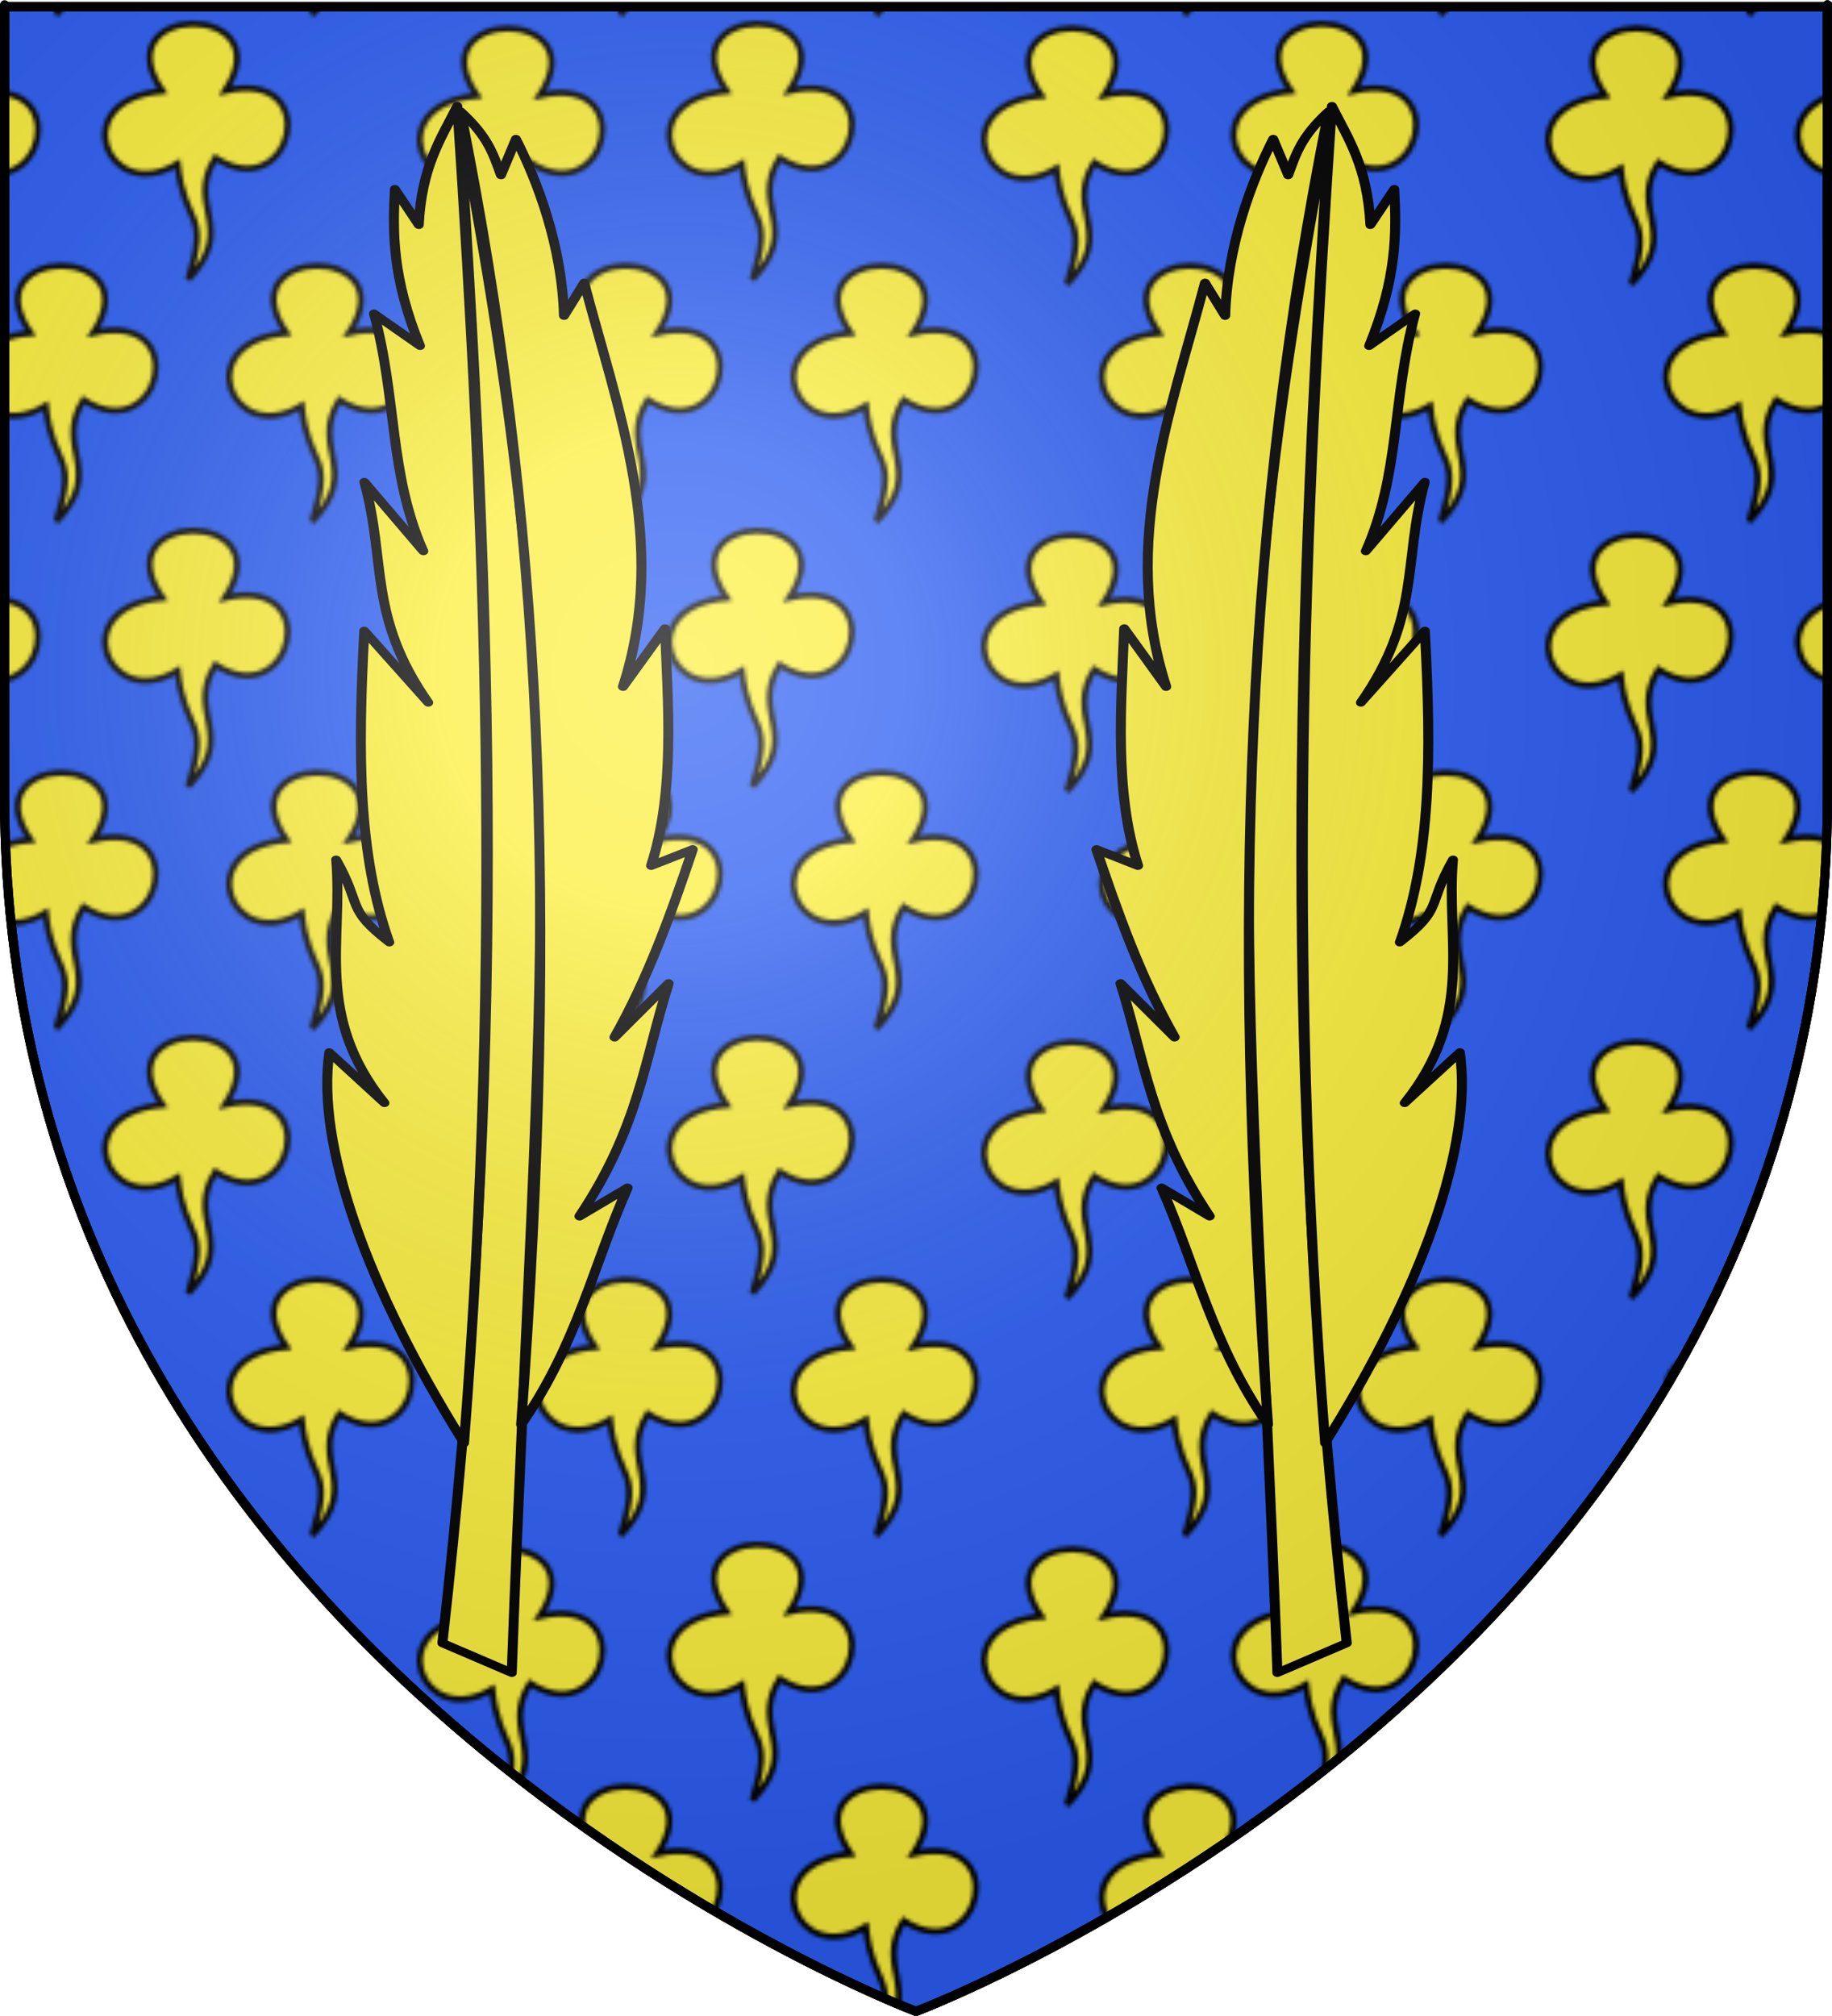 <?xml version="1.0" encoding="UTF-8" standalone="no"?>
<svg
   xmlns:dc="http://purl.org/dc/elements/1.1/"
   xmlns:cc="http://creativecommons.org/ns#"
   xmlns:rdf="http://www.w3.org/1999/02/22-rdf-syntax-ns#"
   xmlns:svg="http://www.w3.org/2000/svg"
   xmlns="http://www.w3.org/2000/svg"
   xmlns:xlink="http://www.w3.org/1999/xlink"
   xmlns:sodipodi="http://sodipodi.sourceforge.net/DTD/sodipodi-0.dtd"
   xmlns:inkscape="http://www.inkscape.org/namespaces/inkscape"
   height="660"
   width="600"
   version="1.0"
   id="svg2"
   sodipodi:version="0.32"
   inkscape:version="0.91 r13725"
   sodipodi:docname="Blason ville fr Pernois 80.svg"
   inkscape:export-filename="/Users/olivier/Desktop/Blason Rouge/Blason_Vide_3D.png"
   inkscape:export-xdpi="144"
   inkscape:export-ydpi="144"
   inkscape:output_extension="org.inkscape.output.svg.inkscape">
  <sodipodi:namedview
     inkscape:window-height="712"
     inkscape:window-width="1024"
     inkscape:pageshadow="2"
     inkscape:pageopacity="0.0"
     guidetolerance="10.0"
     gridtolerance="10.0"
     objecttolerance="10.0"
     borderopacity="1.0"
     bordercolor="#666666"
     pagecolor="#ffffff"
     id="base"
     showgrid="false"
     height="660px"
     inkscape:zoom="0.77339933"
     inkscape:cx="300.00001"
     inkscape:cy="329.61028"
     inkscape:window-x="14"
     inkscape:window-y="11"
     inkscape:current-layer="layer3"
     showguides="true"
     inkscape:guide-bbox="true"
     inkscape:window-maximized="0" />
  <desc
     id="desc4">Flag of Canton of Valais (Wallis)</desc>
  <defs
     id="defs6">
    <pattern
       inkscape:collect="always"
       xlink:href="#pattern4136"
       id="pattern4146"
       patternTransform="matrix(0.579,0,0,0.579,-717.111,-255.19)" />
    <pattern
       inkscape:collect="always"
       xlink:href="#pattern4136"
       id="pattern4144"
       patternTransform="matrix(1.177,0,0,1.177,321.304,-159.127)" />
    <linearGradient
       id="linearGradient2893">
      <stop
         style="stop-color:white;stop-opacity:0.314;"
         offset="0"
         id="stop2895" />
      <stop
         id="stop2897"
         offset="0.19"
         style="stop-color:white;stop-opacity:0.251;" />
      <stop
         style="stop-color:#6b6b6b;stop-opacity:0.125;"
         offset="0.6"
         id="stop2901" />
      <stop
         style="stop-color:black;stop-opacity:0.125;"
         offset="1"
         id="stop2899" />
    </linearGradient>
    <radialGradient
       inkscape:collect="always"
       xlink:href="#linearGradient2893"
       id="radialGradient3163"
       gradientUnits="userSpaceOnUse"
       gradientTransform="matrix(1.353,0,0,1.349,-77.629,-85.747)"
       cx="221.445"
       cy="226.331"
       fx="221.445"
       fy="226.331"
       r="300" />
    <pattern
       patternUnits="userSpaceOnUse"
       width="156.388"
       height="140.072"
       patternTransform="matrix(0.394,0,0,0.394,-478.917,11.484)"
       id="pattern4136">
      <path
         id="path4134"
         sodipodi:nodetypes="cccccc"
         d="M 120.71,86.862 C 103.687,62.103 154.54,61.726 138.185,86.793 C 165.961,80.352 156.971,119.206 135.461,105.458 C 127.084,118.843 141.648,124.835 127.917,139.245 C 133.981,119.907 126.957,124.914 124.926,107.093 C 105.311,118.91 93.575,89.129 120.71,86.862 z"
         style="fill:#fcef3c;fill-opacity:1;fill-rule:evenodd;stroke:#000000;stroke-width:1.653;stroke-linecap:butt;stroke-linejoin:miter;stroke-miterlimit:4;stroke-dasharray:none;stroke-opacity:1;display:inline" />
      <path
         id="path4132"
         sodipodi:nodetypes="cccccc"
         d="M 49.511,86.862 C 32.488,62.103 83.341,61.726 66.986,86.793 C 94.762,80.352 85.772,119.206 64.262,105.458 C 55.885,118.843 70.449,124.835 56.718,139.245 C 62.782,119.907 55.758,124.914 53.726,107.093 C 34.112,118.91 22.376,89.129 49.511,86.862 z"
         style="fill:#fcef3c;fill-opacity:1;fill-rule:evenodd;stroke:#000000;stroke-width:1.653;stroke-linecap:butt;stroke-linejoin:miter;stroke-miterlimit:4;stroke-dasharray:none;stroke-opacity:1;display:inline" />
      <path
         id="path4130"
         sodipodi:nodetypes="cccccc"
         d="M 86.202,19.546 C 69.18,-5.213 120.033,-5.59 103.677,19.478 C 131.454,13.036 122.464,51.89 100.953,38.143 C 92.576,51.528 107.141,57.52 93.41,71.93 C 99.474,52.592 92.449,57.598 90.418,39.777 C 70.803,51.594 59.067,21.813 86.202,19.546 z"
         style="fill:#fcef3c;fill-opacity:1;fill-rule:evenodd;stroke:#000000;stroke-width:1.653;stroke-linecap:butt;stroke-linejoin:miter;stroke-miterlimit:4;stroke-dasharray:none;stroke-opacity:1;display:inline" />
      <path
         id="path4128"
         sodipodi:nodetypes="cccccc"
         d="M 16.742,20.829 C -0.28,-3.93 50.573,-4.306 34.217,20.761 C 61.993,14.319 53.004,53.174 31.493,39.426 C 23.116,52.811 37.681,58.803 23.95,73.213 C 30.014,53.875 22.989,58.882 20.958,41.061 C 1.343,52.878 -10.393,23.097 16.742,20.829 z"
         style="fill:#fcef3c;fill-opacity:1;fill-rule:evenodd;stroke:#000000;stroke-width:1.653;stroke-linecap:butt;stroke-linejoin:miter;stroke-miterlimit:4;stroke-dasharray:none;stroke-opacity:1;display:inline" />
    </pattern>
    <inkscape:perspective
       id="perspective43"
       inkscape:persp3d-origin="300 : 220 : 1"
       inkscape:vp_z="600 : 330 : 1"
       inkscape:vp_y="0 : 1000 : 0"
       inkscape:vp_x="0 : 330 : 1"
       sodipodi:type="inkscape:persp3d" />
    <radialGradient
       r="300"
       fy="226.331"
       fx="221.445"
       cy="226.331"
       cx="221.445"
       gradientTransform="matrix(1.353,0,0,1.349,-77.325,-84.446)"
       gradientUnits="userSpaceOnUse"
       id="radialGradient3163-5"
       xlink:href="#linearGradient2893"
       inkscape:collect="always" />
    <linearGradient
       x1="171"
       y1="92.5"
       x2="180"
       y2="96.5"
       id="linearGradient2433"
       xlink:href="#linearGradient1732"
       gradientUnits="userSpaceOnUse" />
    <linearGradient
       x1="94.281"
       y1="496.131"
       x2="124.137"
       y2="467.622"
       id="linearGradient1561"
       xlink:href="#linearGradient1732"
       gradientUnits="userSpaceOnUse"
       gradientTransform="translate(-1.428571e-5,-5.714286e-5)" />
    <linearGradient
       x1="270.496"
       y1="176.249"
       x2="296.929"
       y2="185.716"
       id="linearGradient1559"
       xlink:href="#linearGradient1732"
       gradientUnits="userSpaceOnUse"
       gradientTransform="translate(-1.428571e-5,-5.714286e-5)" />
    <linearGradient
       x1="179.583"
       y1="75.234"
       x2="193.021"
       y2="101.814"
       id="linearGradient1557"
       xlink:href="#linearGradient1732"
       gradientUnits="userSpaceOnUse"
       gradientTransform="translate(-1.428571e-5,-5.714286e-5)" />
    <linearGradient
       x1="112.239"
       y1="75.234"
       x2="137.605"
       y2="90.412"
       id="linearGradient1555"
       xlink:href="#linearGradient1732"
       gradientUnits="userSpaceOnUse"
       gradientTransform="translate(-1.428571e-5,-5.714286e-5)" />
    <linearGradient
       x1="87.547"
       y1="139.21"
       x2="124.361"
       y2="137.971"
       id="linearGradient1553"
       xlink:href="#linearGradient1732"
       gradientUnits="userSpaceOnUse"
       gradientTransform="translate(-1.428571e-5,-5.714286e-5)" />
    <linearGradient
       x1="124.585"
       y1="115.64"
       x2="157.2"
       y2="137.971"
       id="linearGradient1551"
       xlink:href="#linearGradient1732"
       gradientUnits="userSpaceOnUse"
       gradientTransform="translate(-1.428571e-5,-5.714286e-5)" />
    <linearGradient
       x1="177.338"
       y1="217.778"
       x2="211.83"
       y2="213.55"
       id="linearGradient1549"
       xlink:href="#linearGradient1732"
       gradientUnits="userSpaceOnUse"
       gradientTransform="translate(-1.428571e-5,-5.714286e-5)" />
    <linearGradient
       id="linearGradient1732">
      <stop
         style="stop-color:#ffffff;stop-opacity:1"
         offset="0"
         id="stop1734" />
      <stop
         style="stop-color:#ffffff;stop-opacity:1"
         offset="1"
         id="stop1736" />
    </linearGradient>
    <linearGradient
       x1="241.143"
       y1="51.421"
       x2="243.124"
       y2="48.303"
       id="linearGradient1397"
       xlink:href="#linearGradient1732"
       gradientUnits="userSpaceOnUse"
       gradientTransform="translate(75.923,47.102)" />
    <linearGradient
       x1="337.302"
       y1="571.111"
       x2="341.27"
       y2="546.905"
       id="linearGradient1682"
       xlink:href="#linearGradient1732"
       gradientUnits="userSpaceOnUse"
       gradientTransform="translate(-1.428571e-5,-5.714286e-5)" />
    <linearGradient
       x1="300"
       y1="566.746"
       x2="319.151"
       y2="547.595"
       id="linearGradient1674"
       xlink:href="#linearGradient1732"
       gradientUnits="userSpaceOnUse"
       gradientTransform="translate(-1.428571e-5,-5.714286e-5)" />
    <linearGradient
       x1="266.27"
       y1="534.206"
       x2="312.302"
       y2="534.603"
       id="linearGradient1666"
       xlink:href="#linearGradient1732"
       gradientUnits="userSpaceOnUse"
       gradientTransform="translate(-1.428571e-5,-5.714286e-5)" />
    <linearGradient
       x1="292.857"
       y1="493.73"
       x2="321.825"
       y2="513.175"
       id="linearGradient1658"
       xlink:href="#linearGradient1732"
       gradientUnits="userSpaceOnUse"
       gradientTransform="translate(-1.428571e-5,-5.714286e-5)" />
    <linearGradient
       x1="186.508"
       y1="491.746"
       x2="186.508"
       y2="458.413"
       id="linearGradient1650"
       xlink:href="#linearGradient1732"
       gradientUnits="userSpaceOnUse"
       gradientTransform="translate(-1.428571e-5,-5.714286e-5)" />
    <linearGradient
       x1="143.651"
       y1="488.968"
       x2="163.889"
       y2="454.048"
       id="linearGradient1642"
       xlink:href="#linearGradient1732"
       gradientUnits="userSpaceOnUse"
       gradientTransform="translate(-1.428571e-5,-5.714286e-5)" />
    <linearGradient
       x1="107.143"
       y1="225.278"
       x2="130.357"
       y2="242.341"
       id="linearGradient1582"
       xlink:href="#linearGradient1732"
       gradientUnits="userSpaceOnUse"
       gradientTransform="translate(-1.428571e-5,-5.714286e-5)" />
    <linearGradient
       x1="131.151"
       y1="395.317"
       x2="166.667"
       y2="415.357"
       id="linearGradient1622"
       xlink:href="#linearGradient1732"
       gradientUnits="userSpaceOnUse"
       gradientTransform="translate(-1.428571e-5,-5.714286e-5)" />
    <linearGradient
       x1="118.452"
       y1="312.778"
       x2="136.325"
       y2="294.722"
       id="linearGradient1614"
       xlink:href="#linearGradient1732"
       gradientUnits="userSpaceOnUse"
       gradientTransform="translate(-1.428571e-5,-5.714286e-5)" />
    <linearGradient
       x1="88.492"
       y1="297.103"
       x2="118.056"
       y2="280.635"
       id="linearGradient1606"
       xlink:href="#linearGradient1732"
       gradientUnits="userSpaceOnUse"
       gradientTransform="translate(-1.428571e-5,-5.714286e-5)" />
    <linearGradient
       x1="84.127"
       y1="260.595"
       x2="115.675"
       y2="257.619"
       id="linearGradient1598"
       xlink:href="#linearGradient1732"
       gradientUnits="userSpaceOnUse"
       gradientTransform="translate(-1.428571e-5,-5.714286e-5)" />
    <linearGradient
       x1="82.143"
       y1="264.167"
       x2="113.69"
       y2="258.413"
       id="linearGradient1590"
       xlink:href="#linearGradient1732"
       gradientUnits="userSpaceOnUse"
       gradientTransform="translate(-1.428571e-5,-5.714286e-5)" />
    <linearGradient
       x1="107.75"
       y1="191.963"
       x2="139.396"
       y2="166.385"
       id="linearGradient1800"
       xlink:href="#linearGradient1732"
       gradientUnits="userSpaceOnUse"
       gradientTransform="translate(-1.428571e-5,-5.714286e-5)" />
    <inkscape:perspective
       sodipodi:type="inkscape:persp3d"
       inkscape:vp_x="0 : 50 : 1"
       inkscape:vp_y="0 : 1000 : 0"
       inkscape:vp_z="300 : 50 : 1"
       inkscape:persp3d-origin="150 : 33.333333 : 1"
       id="perspective35" />
    <radialGradient
       inkscape:collect="always"
       xlink:href="#linearGradient2893"
       id="radialGradient3113"
       gradientUnits="userSpaceOnUse"
       gradientTransform="matrix(1.353,0,0,1.349,-77.629,-85.747)"
       cx="221.445"
       cy="226.331"
       fx="221.445"
       fy="226.331"
       r="300" />
    <radialGradient
       inkscape:collect="always"
       xlink:href="#linearGradient2955"
       id="radialGradient2871"
       gradientUnits="userSpaceOnUse"
       gradientTransform="matrix(0,1.386,-1.323,-5.741131e-8,-158.082,-109.541)"
       cx="225.524"
       cy="218.901"
       fx="225.524"
       fy="218.901"
       r="300" />
    <radialGradient
       inkscape:collect="always"
       xlink:href="#linearGradient2955"
       id="radialGradient2865"
       gradientUnits="userSpaceOnUse"
       gradientTransform="matrix(0,1.749,-1.593,-1.049767e-7,551.788,-191.29)"
       cx="225.524"
       cy="218.901"
       fx="225.524"
       fy="218.901"
       r="300" />
    <radialGradient
       inkscape:collect="always"
       xlink:href="#linearGradient2955"
       id="radialGradient1911"
       gradientUnits="userSpaceOnUse"
       gradientTransform="matrix(-4.167939e-4,2.183,-1.884,-3.599562e-4,615.597,-289.121)"
       cx="225.524"
       cy="218.901"
       fx="225.524"
       fy="218.901"
       r="300" />
    <clipPath
       id="clip">
      <path
         d="M 0,-200 L 0,600 L 300,600 L 300,-200 L 0,-200 z "
         id="path10" />
    </clipPath>
    <polygon
       id="star"
       transform="scale(53,53)"
       points="0,-1 0.588,0.809 -0.951,-0.309 0.951,-0.309 -0.588,0.809 0,-1 " />
    <radialGradient
       inkscape:collect="always"
       xlink:href="#linearGradient2955"
       id="radialGradient2961"
       cx="225.524"
       cy="218.901"
       fx="225.524"
       fy="218.901"
       r="300"
       gradientTransform="matrix(-4.167939e-4,2.183,-1.884,-3.599562e-4,615.597,-289.121)"
       gradientUnits="userSpaceOnUse" />
    <linearGradient
       id="linearGradient2955">
      <stop
         id="stop2867"
         offset="0"
         style="stop-color:#fd0000;stop-opacity:1;" />
      <stop
         style="stop-color:#e77275;stop-opacity:0.659;"
         offset="0.5"
         id="stop2873" />
      <stop
         style="stop-color:black;stop-opacity:0.323;"
         offset="1"
         id="stop2959" />
    </linearGradient>
    <linearGradient
       id="linearGradient2885">
      <stop
         id="stop2887"
         offset="0"
         style="stop-color:white;stop-opacity:1;" />
      <stop
         style="stop-color:white;stop-opacity:1;"
         offset="0.229"
         id="stop2891" />
      <stop
         id="stop2889"
         offset="1"
         style="stop-color:black;stop-opacity:1;" />
    </linearGradient>
    <inkscape:perspective
       sodipodi:type="inkscape:persp3d"
       inkscape:vp_x="0 : 330 : 1"
       inkscape:vp_y="0 : 1000 : 0"
       inkscape:vp_z="600 : 330 : 1"
       inkscape:persp3d-origin="300 : 220 : 1"
       id="perspective66" />
    <radialGradient
       inkscape:collect="always"
       xlink:href="#linearGradient2893"
       id="radialGradient4240"
       gradientUnits="userSpaceOnUse"
       gradientTransform="matrix(1.353,0,0,1.349,-77.629,-85.747)"
       cx="221.445"
       cy="226.331"
       fx="221.445"
       fy="226.331"
       r="300" />
    <radialGradient
       inkscape:collect="always"
       xlink:href="#linearGradient2955"
       id="radialGradient4238"
       gradientUnits="userSpaceOnUse"
       gradientTransform="matrix(0,1.386,-1.323,-5.741131e-8,-158.082,-109.541)"
       cx="225.524"
       cy="218.901"
       fx="225.524"
       fy="218.901"
       r="300" />
    <radialGradient
       inkscape:collect="always"
       xlink:href="#linearGradient2955"
       id="radialGradient4236"
       gradientUnits="userSpaceOnUse"
       gradientTransform="matrix(0,1.749,-1.593,-1.049767e-7,551.788,-191.29)"
       cx="225.524"
       cy="218.901"
       fx="225.524"
       fy="218.901"
       r="300" />
    <radialGradient
       inkscape:collect="always"
       xlink:href="#linearGradient2955"
       id="radialGradient4234"
       gradientUnits="userSpaceOnUse"
       gradientTransform="matrix(-4.167939e-4,2.183,-1.884,-3.599562e-4,615.597,-289.121)"
       cx="225.524"
       cy="218.901"
       fx="225.524"
       fy="218.901"
       r="300" />
    <clipPath
       id="clipPath4230">
      <path
         d="M 0,-200 L 0,600 L 300,600 L 300,-200 L 0,-200 z "
         id="path4232" />
    </clipPath>
    <polygon
       id="polygon4228"
       transform="scale(53,53)"
       points="0,-1 0.588,0.809 -0.951,-0.309 0.951,-0.309 -0.588,0.809 0,-1 " />
    <radialGradient
       inkscape:collect="always"
       xlink:href="#linearGradient2955"
       id="radialGradient4226"
       cx="225.524"
       cy="218.901"
       fx="225.524"
       fy="218.901"
       r="300"
       gradientTransform="matrix(-4.167939e-4,2.183,-1.884,-3.599562e-4,615.597,-289.121)"
       gradientUnits="userSpaceOnUse" />
    <inkscape:perspective
       sodipodi:type="inkscape:persp3d"
       inkscape:vp_x="0 : 330 : 1"
       inkscape:vp_y="0 : 1000 : 0"
       inkscape:vp_z="600 : 330 : 1"
       inkscape:persp3d-origin="300 : 220 : 1"
       id="perspective216" />
    <inkscape:perspective
       sodipodi:type="inkscape:persp3d"
       inkscape:vp_x="0 : 526.18109 : 1"
       inkscape:vp_y="0 : 1000 : 0"
       inkscape:vp_z="744.09448 : 526.18109 : 1"
       inkscape:persp3d-origin="372.04724 : 350.78739 : 1"
       id="perspective14" />
    <inkscape:perspective
       sodipodi:type="inkscape:persp3d"
       inkscape:vp_x="0 : 330 : 1"
       inkscape:vp_y="0 : 1000 : 0"
       inkscape:vp_z="600 : 330 : 1"
       inkscape:persp3d-origin="300 : 220 : 1"
       id="perspective3601" />
    <radialGradient
       gradientUnits="userSpaceOnUse"
       gradientTransform="matrix(-4.167939e-4,2.183,-1.884,-3.599562e-4,615.597,-289.121)"
       r="300"
       fy="218.901"
       fx="225.524"
       cy="218.901"
       cx="225.524"
       id="radialGradient2155"
       xlink:href="#linearGradient2955"
       inkscape:collect="always" />
    <polygon
       points="0,-1 0.588,0.809 -0.951,-0.309 0.951,-0.309 -0.588,0.809 0,-1 "
       transform="scale(53,53)"
       id="polygon2157" />
    <clipPath
       id="clipPath2159">
      <path
         id="path2161"
         d="M 0,-200 L 0,600 L 300,600 L 300,-200 L 0,-200 z " />
    </clipPath>
    <radialGradient
       r="300"
       fy="218.901"
       fx="225.524"
       cy="218.901"
       cx="225.524"
       gradientTransform="matrix(-4.167939e-4,2.183,-1.884,-3.599562e-4,615.597,-289.121)"
       gradientUnits="userSpaceOnUse"
       id="radialGradient2163"
       xlink:href="#linearGradient2955"
       inkscape:collect="always" />
    <radialGradient
       r="300"
       fy="218.901"
       fx="225.524"
       cy="218.901"
       cx="225.524"
       gradientTransform="matrix(0,1.749,-1.593,-1.049767e-7,551.788,-191.29)"
       gradientUnits="userSpaceOnUse"
       id="radialGradient2165"
       xlink:href="#linearGradient2955"
       inkscape:collect="always" />
    <radialGradient
       r="300"
       fy="218.901"
       fx="225.524"
       cy="218.901"
       cx="225.524"
       gradientTransform="matrix(0,1.386,-1.323,-5.741131e-8,-158.082,-109.541)"
       gradientUnits="userSpaceOnUse"
       id="radialGradient2167"
       xlink:href="#linearGradient2955"
       inkscape:collect="always" />
    <radialGradient
       gradientUnits="userSpaceOnUse"
       gradientTransform="matrix(-4.167939e-4,2.183,-1.884,-3.599562e-4,615.597,-289.121)"
       r="300"
       fy="218.901"
       fx="225.524"
       cy="218.901"
       cx="225.524"
       id="radialGradient1975"
       xlink:href="#linearGradient2955"
       inkscape:collect="always" />
    <polygon
       points="0,-1 0.588,0.809 -0.951,-0.309 0.951,-0.309 -0.588,0.809 0,-1 "
       transform="scale(53,53)"
       id="polygon1977" />
    <clipPath
       id="clipPath1979">
      <path
         id="path1981"
         d="M 0,-200 L 0,600 L 300,600 L 300,-200 L 0,-200 z " />
    </clipPath>
    <radialGradient
       r="300"
       fy="218.901"
       fx="225.524"
       cy="218.901"
       cx="225.524"
       gradientTransform="matrix(-4.167939e-4,2.183,-1.884,-3.599562e-4,615.597,-289.121)"
       gradientUnits="userSpaceOnUse"
       id="radialGradient1983"
       xlink:href="#linearGradient2955"
       inkscape:collect="always" />
    <radialGradient
       r="300"
       fy="218.901"
       fx="225.524"
       cy="218.901"
       cx="225.524"
       gradientTransform="matrix(0,1.749,-1.593,-1.049767e-7,551.788,-191.29)"
       gradientUnits="userSpaceOnUse"
       id="radialGradient1985"
       xlink:href="#linearGradient2955"
       inkscape:collect="always" />
    <radialGradient
       r="300"
       fy="218.901"
       fx="225.524"
       cy="218.901"
       cx="225.524"
       gradientTransform="matrix(0,1.386,-1.323,-5.741131e-8,-158.082,-109.541)"
       gradientUnits="userSpaceOnUse"
       id="radialGradient1987"
       xlink:href="#linearGradient2955"
       inkscape:collect="always" />
    <radialGradient
       inkscape:collect="always"
       xlink:href="#linearGradient2955"
       id="radialGradient3836"
       gradientUnits="userSpaceOnUse"
       gradientTransform="matrix(0,1.386,-1.323,-5.741131e-8,-158.082,-109.541)"
       cx="225.524"
       cy="218.901"
       fx="225.524"
       fy="218.901"
       r="300" />
    <radialGradient
       inkscape:collect="always"
       xlink:href="#linearGradient2955"
       id="radialGradient3834"
       gradientUnits="userSpaceOnUse"
       gradientTransform="matrix(0,1.749,-1.593,-1.049767e-7,551.788,-191.29)"
       cx="225.524"
       cy="218.901"
       fx="225.524"
       fy="218.901"
       r="300" />
    <radialGradient
       inkscape:collect="always"
       xlink:href="#linearGradient2955"
       id="radialGradient3832"
       gradientUnits="userSpaceOnUse"
       gradientTransform="matrix(-4.167939e-4,2.183,-1.884,-3.599562e-4,615.597,-289.121)"
       cx="225.524"
       cy="218.901"
       fx="225.524"
       fy="218.901"
       r="300" />
    <clipPath
       id="clipPath3828">
      <path
         d="M 0,-200 L 0,600 L 300,600 L 300,-200 L 0,-200 z "
         id="path3830" />
    </clipPath>
    <polygon
       id="polygon3826"
       transform="scale(53,53)"
       points="0,-1 0.588,0.809 -0.951,-0.309 0.951,-0.309 -0.588,0.809 0,-1 " />
    <radialGradient
       inkscape:collect="always"
       xlink:href="#linearGradient2955"
       id="radialGradient3824"
       cx="225.524"
       cy="218.901"
       fx="225.524"
       fy="218.901"
       r="300"
       gradientTransform="matrix(-4.167939e-4,2.183,-1.884,-3.599562e-4,615.597,-289.121)"
       gradientUnits="userSpaceOnUse" />
    <inkscape:perspective
       sodipodi:type="inkscape:persp3d"
       inkscape:vp_x="0 : 330 : 1"
       inkscape:vp_y="0 : 1000 : 0"
       inkscape:vp_z="600 : 330 : 1"
       inkscape:persp3d-origin="300 : 220 : 1"
       id="perspective3795" />
    <style
       id="style33"
       type="text/css">
  .Rand2 { stroke: #202020; stroke-width:30; }
  .Rand4 { stroke: #202020; stroke-width:60; }
  .Rand6 { stroke: #202020; stroke-width:90; }
  .Schwarz { fill: #000000; }
  .Blau { fill: #0000ff; }
  .Gold { fill: #ffef00; }
  .Silber { fill: #ffffff; }
  </style>
    <g
       id="s">
      <g
         id="c">
        <path
           id="t"
           d="M 0,0 L 0,1 L 0.5,1 L 0,0 z "
           transform="matrix(0.951,0.309,-0.309,0.951,0,-1)" />
        <use
           xlink:href="#t"
           transform="scale(-1,1)"
           id="use2144"
           x="0"
           y="0"
           width="810"
           height="540" />
      </g>
      <g
         id="a">
        <use
           xlink:href="#c"
           transform="matrix(0.309,0.951,-0.951,0.309,0,0)"
           id="use2147"
           x="0"
           y="0"
           width="810"
           height="540" />
        <use
           xlink:href="#c"
           transform="matrix(-0.809,0.588,-0.588,-0.809,0,0)"
           id="use2149"
           x="0"
           y="0"
           width="810"
           height="540" />
      </g>
      <use
         xlink:href="#a"
         transform="scale(-1,1)"
         id="use2151"
         x="0"
         y="0"
         width="810"
         height="540" />
    </g>
    <g
       id="s-1">
      <g
         id="c-1">
        <path
           id="t-8"
           d="M 0,0 L 0,1 L 0.5,1 L 0,0 z "
           transform="matrix(0.951,0.309,-0.309,0.951,0,-1)" />
        <use
           xlink:href="#t-8"
           transform="scale(-1,1)"
           id="use2144-5"
           x="0"
           y="0"
           width="810"
           height="540" />
      </g>
      <g
         id="a-2">
        <use
           xlink:href="#c-1"
           transform="matrix(0.309,0.951,-0.951,0.309,0,0)"
           id="use2147-0"
           x="0"
           y="0"
           width="810"
           height="540" />
        <use
           xlink:href="#c-1"
           transform="matrix(-0.809,0.588,-0.588,-0.809,0,0)"
           id="use2149-1"
           x="0"
           y="0"
           width="810"
           height="540" />
      </g>
      <use
         xlink:href="#a-2"
         transform="scale(-1,1)"
         id="use2151-1"
         x="0"
         y="0"
         width="810"
         height="540" />
    </g>
    <g
       id="s-4">
      <g
         id="c-7">
        <path
           transform="matrix(0.951,0.309,-0.309,0.951,0,-1)"
           d="M 0,0 L 0,1 L 0.5,1 L 0,0 z "
           id="t-4" />
        <use
           height="540"
           width="810"
           y="0"
           x="0"
           id="use2144-1"
           transform="scale(-1,1)"
           xlink:href="#t-4" />
      </g>
      <g
         id="a-8">
        <use
           height="540"
           width="810"
           y="0"
           x="0"
           id="use2147-08"
           transform="matrix(0.309,0.951,-0.951,0.309,0,0)"
           xlink:href="#c-7" />
        <use
           height="540"
           width="810"
           y="0"
           x="0"
           id="use2149-8"
           transform="matrix(-0.809,0.588,-0.588,-0.809,0,0)"
           xlink:href="#c-7" />
      </g>
      <use
         height="540"
         width="810"
         y="0"
         x="0"
         id="use2151-17"
         transform="scale(-1,1)"
         xlink:href="#a-8" />
    </g>
    <g
       id="s-5">
      <g
         id="c-11">
        <path
           id="t-6"
           d="M 0,0 L 0,1 L 0.5,1 L 0,0 z"
           transform="matrix(0.951,0.309,-0.309,0.951,0,-1)" />
        <use
           xlink:href="#t-6"
           transform="scale(-1,1)"
           id="use2144-19"
           x="0"
           y="0"
           width="810"
           height="540" />
      </g>
      <g
         id="a-3">
        <use
           xlink:href="#c-11"
           transform="matrix(0.309,0.951,-0.951,0.309,0,0)"
           id="use2147-4"
           x="0"
           y="0"
           width="810"
           height="540" />
        <use
           xlink:href="#c-11"
           transform="matrix(-0.809,0.588,-0.588,-0.809,0,0)"
           id="use2149-7"
           x="0"
           y="0"
           width="810"
           height="540" />
      </g>
      <use
         xlink:href="#a-3"
         transform="scale(-1,1)"
         id="use2151-9"
         x="0"
         y="0"
         width="810"
         height="540" />
    </g>
    <g
       id="s-5-4">
      <g
         id="c-11-0">
        <path
           transform="matrix(0.951,0.309,-0.309,0.951,0,-1)"
           d="M 0,0 L 0,1 L 0.5,1 L 0,0 z"
           id="t-6-6" />
        <use
           height="540"
           width="810"
           y="0"
           x="0"
           id="use2144-19-5"
           transform="scale(-1,1)"
           xlink:href="#t-6-6" />
      </g>
      <g
         id="a-3-3">
        <use
           height="540"
           width="810"
           y="0"
           x="0"
           id="use2147-4-8"
           transform="matrix(0.309,0.951,-0.951,0.309,0,0)"
           xlink:href="#c-11-0" />
        <use
           height="540"
           width="810"
           y="0"
           x="0"
           id="use2149-7-5"
           transform="matrix(-0.809,0.588,-0.588,-0.809,0,0)"
           xlink:href="#c-11-0" />
      </g>
      <use
         height="540"
         width="810"
         y="0"
         x="0"
         id="use2151-9-1"
         transform="scale(-1,1)"
         xlink:href="#a-3-3" />
    </g>
    <g
       id="s-4-6">
      <g
         id="c-7-7">
        <path
           id="t-4-1"
           d="M 0,0 L 0,1 L 0.5,1 L 0,0 z "
           transform="matrix(0.951,0.309,-0.309,0.951,0,-1)" />
        <use
           xlink:href="#t-4-1"
           transform="scale(-1,1)"
           id="use2144-1-8"
           x="0"
           y="0"
           width="810"
           height="540" />
      </g>
      <g
         id="a-8-4">
        <use
           xlink:href="#c-7-7"
           transform="matrix(0.309,0.951,-0.951,0.309,0,0)"
           id="use2147-08-9"
           x="0"
           y="0"
           width="810"
           height="540" />
        <use
           xlink:href="#c-7-7"
           transform="matrix(-0.809,0.588,-0.588,-0.809,0,0)"
           id="use2149-8-7"
           x="0"
           y="0"
           width="810"
           height="540" />
      </g>
      <use
         xlink:href="#a-8-4"
         transform="scale(-1,1)"
         id="use2151-17-3"
         x="0"
         y="0"
         width="810"
         height="540" />
    </g>
    <g
       id="s-1-3">
      <g
         id="c-1-0">
        <path
           transform="matrix(0.951,0.309,-0.309,0.951,0,-1)"
           d="M 0,0 L 0,1 L 0.5,1 L 0,0 z "
           id="t-8-4" />
        <use
           height="540"
           width="810"
           y="0"
           x="0"
           id="use2144-5-8"
           transform="scale(-1,1)"
           xlink:href="#t-8-4" />
      </g>
      <g
         id="a-2-5">
        <use
           height="540"
           width="810"
           y="0"
           x="0"
           id="use2147-0-5"
           transform="matrix(0.309,0.951,-0.951,0.309,0,0)"
           xlink:href="#c-1-0" />
        <use
           height="540"
           width="810"
           y="0"
           x="0"
           id="use2149-1-5"
           transform="matrix(-0.809,0.588,-0.588,-0.809,0,0)"
           xlink:href="#c-1-0" />
      </g>
      <use
         height="540"
         width="810"
         y="0"
         x="0"
         id="use2151-1-4"
         transform="scale(-1,1)"
         xlink:href="#a-2-5" />
    </g>
    <g
       id="s-0">
      <g
         id="c-8">
        <path
           transform="matrix(0.951,0.309,-0.309,0.951,0,-1)"
           d="M 0,0 L 0,1 L 0.5,1 L 0,0 z "
           id="t-40" />
        <use
           height="540"
           width="810"
           y="0"
           x="0"
           id="use2144-4"
           transform="scale(-1,1)"
           xlink:href="#t-40" />
      </g>
      <g
         id="a-6">
        <use
           height="540"
           width="810"
           y="0"
           x="0"
           id="use2147-46"
           transform="matrix(0.309,0.951,-0.951,0.309,0,0)"
           xlink:href="#c-8" />
        <use
           height="540"
           width="810"
           y="0"
           x="0"
           id="use2149-4"
           transform="matrix(-0.809,0.588,-0.588,-0.809,0,0)"
           xlink:href="#c-8" />
      </g>
      <use
         height="540"
         width="810"
         y="0"
         x="0"
         id="use2151-3"
         transform="scale(-1,1)"
         xlink:href="#a-6" />
    </g>
    <style
       type="text/css"
       id="style33-5">
  .Rand2 { stroke: #202020; stroke-width:30; }
  .Rand4 { stroke: #202020; stroke-width:60; }
  .Rand6 { stroke: #202020; stroke-width:90; }
  .Schwarz { fill: #000000; }
  .Blau { fill: #0000ff; }
  .Gold { fill: #ffef00; }
  .Silber { fill: #ffffff; }
  </style>
  </defs>
  <g
     inkscape:groupmode="layer"
     id="layer3"
     inkscape:label="Fond écu"
     style="display:inline">
    <path
       id="path2855"
       style="fill:#2b5df2;fill-opacity:1;fill-rule:nonzero;stroke:#000000;stroke-width:3;stroke-linecap:round;stroke-linejoin:round;stroke-opacity:1;opacity:1;color:#000000;marker:none;marker-start:none;marker-mid:none;marker-end:none;stroke-miterlimit:4;stroke-dasharray:none;stroke-dashoffset:0;visibility:visible;display:inline;overflow:visible;enable-background:accumulate"
       d="M 300,658.5 C 300,658.5 598.5,546.18 598.5,260.728 C 598.5,-24.723 598.5,2.176 598.5,2.176 L 1.5,2.176 L 1.5,260.728 C 1.5,546.18 300,658.5 300,658.5 z "
       sodipodi:nodetypes="cccccc" />
    <path
       id="path4126"
       style="opacity:1;fill:url(#pattern4144);fill-opacity:1;fill-rule:nonzero;stroke:#000000;stroke-width:3;stroke-linecap:round;stroke-linejoin:round;marker:none;marker-start:none;marker-mid:none;marker-end:none;stroke-miterlimit:4;stroke-dasharray:none;stroke-dashoffset:0;stroke-opacity:1;visibility:visible;display:inline;overflow:visible;enable-background:accumulate"
       d="M 300,658.5 C 300,658.5 598.5,546.18 598.5,260.728 C 598.5,-24.723 598.5,2.176 598.5,2.176 L 1.5,2.176 L 1.5,260.728 C 1.5,546.18 300,658.5 300,658.5 z"
       sodipodi:nodetypes="cccccc" />
    <g
       style="display:inline;fill:#fcef3c;fill-opacity:1;stroke-width:3.943;stroke-miterlimit:4;stroke-dasharray:none"
       inkscape:label="Meubles"
       id="layer4-9"
       transform="matrix(0.708,-0.369,0.447,0.584,-208.498,211.653)">
      <g
         id="g2063"
         transform="matrix(1.218,-2.934,2.832,1.263,-796.704,601.848)"
         style="display:inline;fill:#fcef3c;fill-opacity:1;stroke:#000000;stroke-width:1.256;stroke-miterlimit:4;stroke-dasharray:none">
        <path
           inkscape:connector-curvature="0"
           sodipodi:nodetypes="cccc"
           id="path3759"
           d="m 109.007,271.398 -5.612,7.857 c 106.864,22.084 135.583,32.243 231.213,33.672 -87.488,-10.243 -148.615,-20.543 -225.601,-41.528 z"
           style="fill:#fcef3c;fill-opacity:1;fill-rule:evenodd;stroke:#000000;stroke-width:1.256;stroke-linecap:butt;stroke-linejoin:round;stroke-miterlimit:4;stroke-dasharray:none;stroke-opacity:1" />
        <path
           inkscape:connector-curvature="0"
           sodipodi:nodetypes="ccccccccccccccc"
           id="path4646"
           d="m 138.189,279.255 c 72.719,17.636 135.12,26.29 197.541,33.672 -4.527,-2.89 -8.268,-5.977 -16.836,-7.857 l 5.68,-2.041 c -6.383,-1.415 -13.031,-2.631 -23.57,-0.93 l 5.544,-4.886 c -12.814,0.685 -23.944,-2.277 -35.917,0 l 11.224,-5.544 c -12.24,0.671 -19.886,-3.029 -33.672,2.245 l 11.697,-6.097 c -18.406,-4.076 -33.02,-6.54 -46.423,-4.935 5.761,-4.56 5.824,-2.399 13.12,-4.47 -12.184,-1.232 -22.589,-6.754 -36.758,-0.281 l 8.418,-5.544 c -13.209,-4.001 -35.238,-1.495 -60.048,6.666 z"
           style="fill:#fcef3c;fill-opacity:1;fill-rule:evenodd;stroke:#000000;stroke-width:1.256;stroke-linecap:butt;stroke-linejoin:round;stroke-miterlimit:4;stroke-dasharray:none;stroke-opacity:1" />
        <path
           inkscape:connector-curvature="0"
           sodipodi:nodetypes="ccccccccccccccc"
           id="path4648"
           d="m 139.873,286.831 c 10.85,9.019 22.261,13.076 33.111,19.361 l -3.367,-6.734 c 12.089,9.716 22.105,12.175 32.83,17.116 l -7.015,-8.137 c 8.322,5.804 17.318,10.259 26.376,14.591 l -1.684,-5.612 c 10.476,4.898 23.477,6.257 34.794,7.857 l -7.857,-6.734 c 20.458,9.54 41.376,6.461 60.329,5.612 L 302.9,320.783 c 10.476,1.571 20.39,0.157 26.937,-1.403 l -5.051,-2.806 c 3.225,-0.414 5.9,-0.6 10.101,-3.367 -61.327,-0.37 -118.734,-8.228 -195.016,-26.376 z"
           style="fill:#fcef3c;fill-opacity:1;fill-rule:evenodd;stroke:#000000;stroke-width:1.256;stroke-linecap:butt;stroke-linejoin:round;stroke-miterlimit:4;stroke-dasharray:none;stroke-opacity:1" />
      </g>
    </g>
    <use
       x="0"
       y="0"
       xlink:href="#layer4-9"
       id="use9335"
       transform="matrix(-1,0,0,1,585.967,0)"
       width="100%"
       height="100%" />
  </g>
  <g
     inkscape:groupmode="layer"
     id="layer4"
     inkscape:label="Meubles" />
  <g
     inkscape:groupmode="layer"
     id="layer2"
     inkscape:label="Reflet final"
     sodipodi:insensitive="true">
    <path
       sodipodi:nodetypes="cccccc"
       d="M 300,658.5 C 300,658.5 598.5,546.18 598.5,260.728 C 598.5,-24.723 598.5,2.176 598.5,2.176 L 1.5,2.176 L 1.5,260.728 C 1.5,546.18 300,658.5 300,658.5 z "
       style="opacity:1;fill:url(#radialGradient3163);fill-opacity:1;fill-rule:evenodd;stroke:none;stroke-width:1px;stroke-linecap:butt;stroke-linejoin:miter;stroke-opacity:1"
       id="path2875"
       inkscape:export-xdpi="144"
       inkscape:export-ydpi="144" />
  </g>
  <g
     inkscape:groupmode="layer"
     id="layer1"
     inkscape:label="Contour final"
     sodipodi:insensitive="true">
    <path
       sodipodi:nodetypes="cccccc"
       d="M 300,658.5 C 300,658.5 1.5,546.18 1.5,260.728 C 1.5,-24.723 1.5,2.176 1.5,2.176 L 598.5,2.176 L 598.5,260.728 C 598.5,546.18 300,658.5 300,658.5 z "
       style="opacity:1;fill:none;fill-opacity:1;fill-rule:evenodd;stroke:#000000;stroke-width:3;stroke-linecap:butt;stroke-linejoin:miter;stroke-miterlimit:4;stroke-dasharray:none;stroke-opacity:1"
       id="path1411"
       inkscape:export-xdpi="144"
       inkscape:export-ydpi="144" />
  </g>
</svg>
